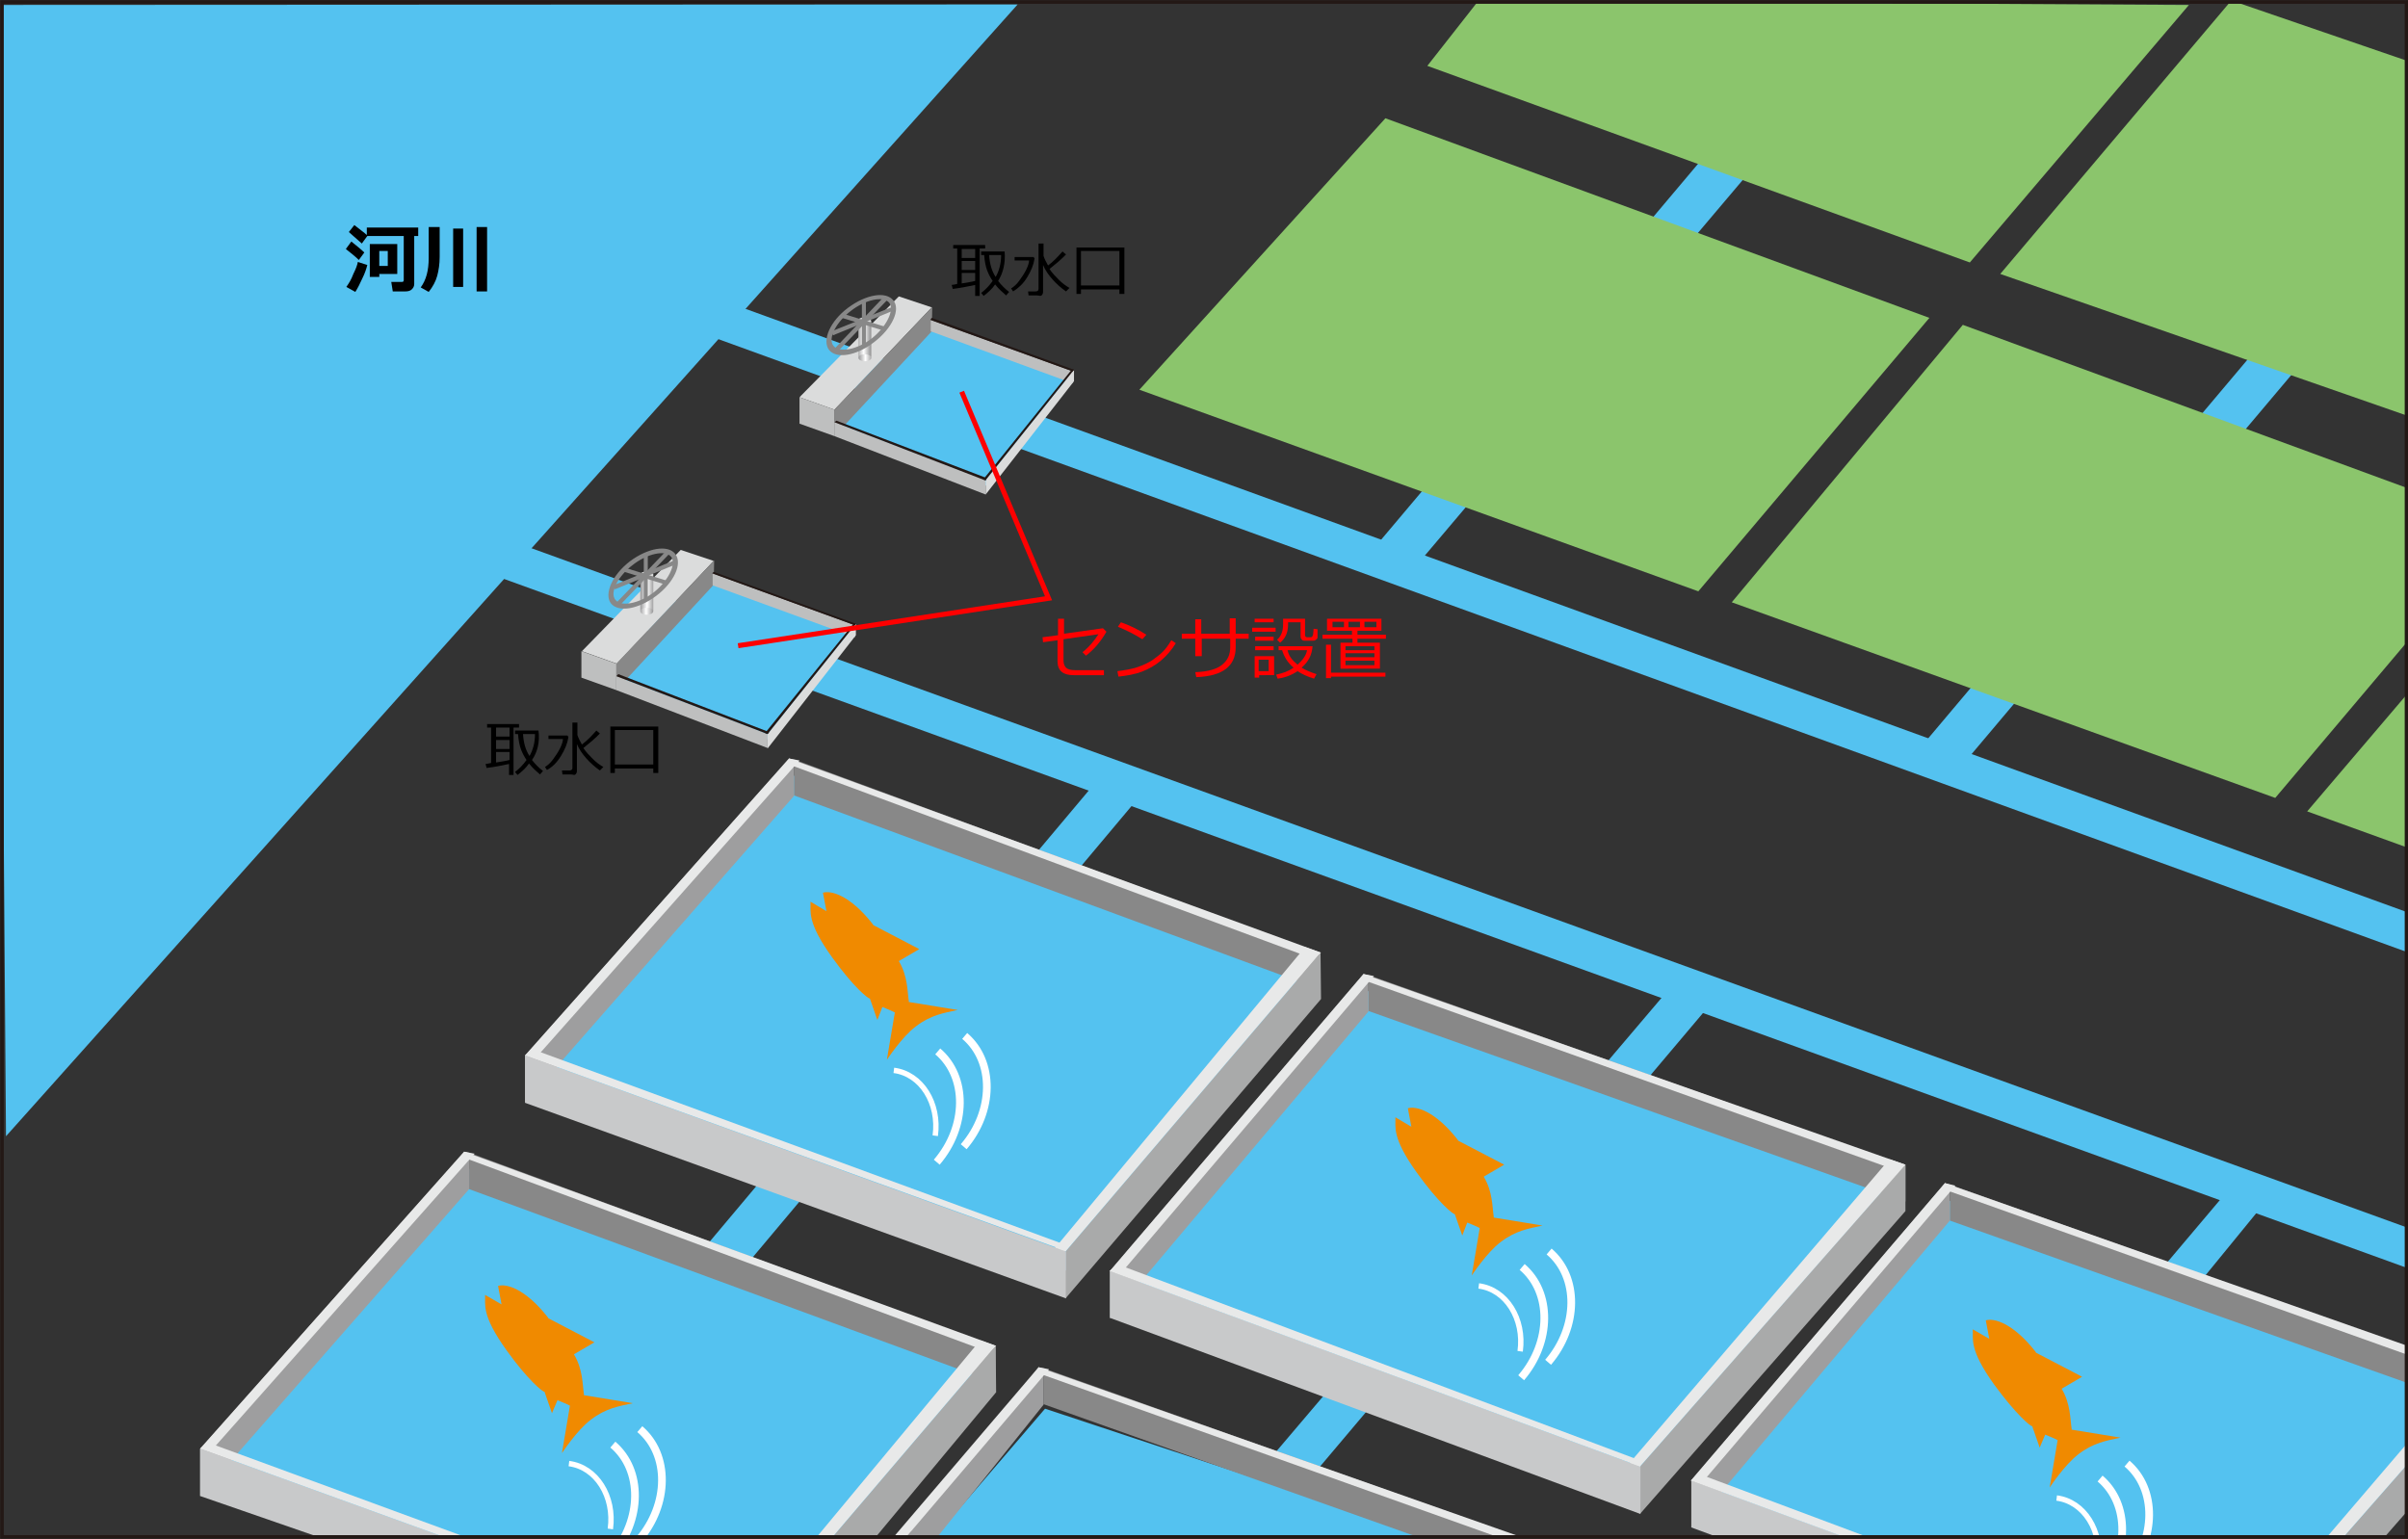 <?xml version="1.0" encoding="utf-8"?>
<!-- Generator: Adobe Illustrator 26.3.1, SVG Export Plug-In . SVG Version: 6.00 Build 0)  -->
<svg version="1.1" id="レイヤー_1" xmlns="http://www.w3.org/2000/svg" xmlns:xlink="http://www.w3.org/1999/xlink" x="0px"
	 y="0px" viewBox="0 0 482.5 308.4" style="enable-background:new 0 0 482.5 308.4;" xml:space="preserve">
<rect x="0" y="0" width="482.5" height="308.4" fill="#333333" stroke="none"/>
<style type="text/css">
	.st0{fill:#FF0000;}
	.st1{clip-path:url(#SVGID_00000005981762579500630670000014289700167813681309_);}
	.st2{fill:#54C2F0;}
	.st3{fill:#888888;}
	.st4{fill:#A9AAAA;}
	.st5{fill:#E8E9E9;}
	.st6{fill:#9E9E9F;}
	.st7{fill:#C8C9CA;}
	.st8{fill:#DBDCDC;}
	.st9{fill:#BEBFBF;}
	.st10{fill:#231815;}
	
		.st11{clip-path:url(#SVGID_00000159468260441599888650000004555074004802788740_);fill:url(#SVGID_00000067232528786976084260000008159925531929552801_);}
	
		.st12{clip-path:url(#SVGID_00000088844701249429402970000009052836095168095884_);fill:url(#SVGID_00000003821230735559653960000001129946931370088856_);}
	.st13{clip-path:url(#SVGID_00000085943788689539126350000001635377046234985900_);fill:#DBDCDC;}
	.st14{clip-path:url(#SVGID_00000085943788689539126350000001635377046234985900_);fill:#54C2F0;}
	.st15{clip-path:url(#SVGID_00000085943788689539126350000001635377046234985900_);fill:#888888;}
	.st16{clip-path:url(#SVGID_00000085943788689539126350000001635377046234985900_);fill:#BEBFBF;}
	.st17{clip-path:url(#SVGID_00000085943788689539126350000001635377046234985900_);fill:#231815;}
	
		.st18{clip-path:url(#SVGID_00000158030169571508102740000010804794809461369011_);fill:url(#SVGID_00000108280397228914614620000014620547776149584777_);}
	
		.st19{clip-path:url(#SVGID_00000106117340967007343820000000213470289354509980_);fill:url(#SVGID_00000113347504753061882320000002656630926317688971_);}
	.st20{fill:#8BC56C;}
	.st21{fill:#F08A00;}
	.st22{fill:none;stroke:#FFFFFF;stroke-width:1.541;}
	.st23{fill:none;stroke:#FFFFFF;stroke-width:1.079;}
	.st24{fill:none;}
	.st25{fill:none;stroke:#231815;stroke-width:0.714;}
	.st26{fill:none;stroke:#FF0000;stroke-miterlimit:10;}
</style>
<g>
	<path class="st0" d="M221.7,126.6c-1.1,1.9-2.4,3.5-4.1,4.8l-0.7-0.7c1.3-1,2.3-2.2,3.2-3.6l-7,1v4.3c0,0.6,0.2,1.1,0.5,1.4
		c0.3,0.3,0.9,0.5,1.8,0.5h5.8v1h-6.1c-2.1,0-3.2-0.9-3.2-2.8v-4.2l-2.9,0.4l-0.1-1l3.1-0.4V124h1.2v3l7.8-1.1L221.7,126.6z"/>
	<path class="st0" d="M235.6,128.9c-0.8,1.3-1.8,2.5-3,3.5s-2.5,1.7-3.8,2.2c-1.3,0.5-2.9,0.8-4.7,1l-0.2-1.1c1.5-0.2,2.8-0.4,4-0.8
		s2.2-0.9,3-1.4c0.8-0.6,1.5-1.1,2.1-1.7s1.1-1.3,1.7-2.3L235.6,128.9z M229.7,127.2l-0.8,0.9c-1.6-1-3.2-1.8-4.9-2.5l0.6-0.9
		C226.3,125.3,228,126.1,229.7,127.2z"/>
	<path class="st0" d="M240.7,131.5h-1.2V128h-2.7v-1h2.7v-2.9h1.2v2.9h5.7v-3.1h1.2v3.1h2.6v1h-2.6v1.7c0,3.8-2.6,5.8-7.9,6l-0.2-1
		c2.6-0.1,4.3-0.6,5.4-1.5s1.6-2,1.6-3.5V128h-5.7V131.5z"/>
	<path class="st0" d="M250.9,126.6v-0.8h4.7v0.8H250.9z M252.3,135.3v0.5h-0.9v-4.3h3.9v3.8H252.3z M251.4,124.7v-0.7h3.8v0.7H251.4
		z M251.5,128.4v-0.8h3.7v0.8H251.5z M251.5,130.3v-0.8h3.7v0.8H251.5z M254.2,132.2h-2v2.3h2V132.2z M260.8,133.8
		c0.8,0.5,1.8,0.9,3,1.3l-0.5,0.9c-1.3-0.4-2.4-0.9-3.3-1.5c-1.2,0.8-2.5,1.3-4,1.5l-0.3-0.8c1.4-0.3,2.5-0.7,3.5-1.4
		c-1.2-1-1.9-2.2-2.3-3.5h-0.7v-0.8h6.8C262.9,131.2,262.2,132.6,260.8,133.8z M260.4,124.7h-2.3v0.4c0,1.6-0.5,2.8-1.6,3.7
		l-0.6-0.6c0.8-0.7,1.2-1.7,1.2-3.1V124h4.4v3.2c0,0.3,0.1,0.5,0.4,0.5h0.6c0.2,0,0.3,0,0.4-0.1c0.1-0.1,0.1-0.2,0.2-0.4
		c0-0.2,0.1-0.6,0.1-1.2l0.8,0.1l0,1c0,0.3,0,0.6,0,0.7c0,0.1-0.1,0.2-0.2,0.3c-0.1,0.1-0.2,0.2-0.3,0.2c-0.1,0.1-0.3,0.1-0.6,0.1
		s-0.5,0-0.7,0c-0.3,0-0.5,0-0.8,0s-0.5-0.1-0.6-0.3c-0.2-0.2-0.2-0.4-0.2-0.6V124.7z M260,133.2c1-0.9,1.7-1.8,1.9-2.9h-3.9
		C258.2,131.4,258.9,132.3,260,133.2z"/>
	<path class="st0" d="M268.6,134v-5.2h2.4V128H265v-0.8h5.9v-0.8h-5V124h10.9v2.4H272v0.8h5.7v0.8H272v0.8h4.5v5.2H268.6z
		 M265.7,135.9v-6.7h1v5.6h10.9v0.8h-10.9v0.3H265.7z M269.3,125.7v-1.1h-2.3v1.1H269.3z M275.4,130.3v-0.8h-5.8v0.8H275.4z
		 M269.6,131.7h5.8v-0.8h-5.8V131.7z M269.6,133.3h5.8v-0.9h-5.8V133.3z M270.2,124.6v1.1h2.3v-1.1H270.2z M275.8,124.6h-2.4v1.1
		h2.4V124.6z"/>
</g>
<g>
	<path d="M195.4,57.1c-1.4,0.3-2.9,0.6-4.5,0.8l-0.2-0.8c0.2,0,0.6-0.1,1.1-0.2v-7.1H191v-0.7h6.4v0.7h-1.1v9.5h-0.9V57.1z
		 M192.7,49.9v1.8h2.7v-1.8H192.7z M192.7,52.3v1.8h2.7v-1.8H192.7z M192.7,56.8c1.1-0.2,2-0.3,2.7-0.5v-1.6h-2.7V56.8z M200,56.3
		c0.6,0.8,1.4,1.6,2.2,2.2l-0.6,0.7c-0.7-0.6-1.5-1.3-2.2-2.2c-0.6,0.9-1.4,1.6-2.3,2.3l-0.5-0.6c0.8-0.6,1.6-1.4,2.3-2.4
		c-0.4-0.6-0.8-1.3-1.1-2.1s-0.5-1.8-0.6-3.1h-0.6v-0.7h4.7C201.5,52.7,201,54.7,200,56.3z M199.5,55.5c0.7-1.2,1.1-2.7,1.1-4.4
		h-2.4C198.3,52.8,198.7,54.3,199.5,55.5z"/>
	<path d="M203,58.4l-0.4-0.6c0.5-0.3,1.1-0.8,1.6-1.5s1-1.4,1.4-2.2s0.6-1.5,0.6-1.9h-2.9v-0.7h3.8l0.2,0.3
		c-0.2,1.3-0.7,2.5-1.5,3.8S204.1,57.7,203,58.4z M207.8,59.2h-1.7l-0.1-0.8h1.5c0.4,0,0.6-0.2,0.6-0.5v-9.1h1v2.5
		c0.2,0.6,0.5,1.2,0.9,1.9c1.1-0.8,2-1.8,2.9-2.8l0.7,0.6c-0.4,0.4-0.9,0.9-1.6,1.5s-1.2,1-1.7,1.4c0.5,0.8,1.2,1.5,1.9,2.2
		s1.4,1.2,2.1,1.6l-0.7,0.7c-1-0.7-1.9-1.5-2.7-2.4s-1.5-1.9-1.9-2.9v5.4c0,0.3-0.1,0.5-0.3,0.7S208.1,59.2,207.8,59.2z"/>
	<path d="M224.3,58h-7.7v0.9h-0.9v-9.3h9.6v9.3h-1V58z M216.6,57.2h7.7v-6.9h-7.7V57.2z"/>
</g>
<g>
	<path d="M102,153.1c-1.4,0.3-2.9,0.6-4.5,0.8l-0.2-0.8c0.2,0,0.6-0.1,1.1-0.2v-7.1h-0.8v-0.7h6.4v0.7h-1.1v9.5H102V153.1z
		 M99.4,145.8v1.8h2.7v-1.8H99.4z M99.4,148.3v1.8h2.7v-1.8H99.4z M99.4,152.8c1.1-0.2,2-0.3,2.7-0.5v-1.6h-2.7V152.8z M106.6,152.3
		c0.6,0.8,1.4,1.6,2.2,2.2l-0.6,0.7c-0.7-0.6-1.5-1.3-2.2-2.2c-0.6,0.9-1.4,1.6-2.3,2.3l-0.5-0.6c0.8-0.6,1.6-1.4,2.3-2.4
		c-0.4-0.6-0.8-1.3-1.1-2.1s-0.5-1.8-0.6-3.1h-0.6v-0.7h4.7C108.2,148.7,107.7,150.7,106.6,152.3z M106.1,151.5
		c0.7-1.2,1.1-2.7,1.1-4.4h-2.4C104.9,148.8,105.3,150.3,106.1,151.5z"/>
	<path d="M109.6,154.3l-0.4-0.6c0.5-0.3,1.1-0.8,1.6-1.5s1-1.4,1.4-2.2s0.6-1.5,0.6-1.9h-2.9v-0.7h3.8l0.2,0.3
		c-0.2,1.3-0.7,2.5-1.5,3.8S110.7,153.7,109.6,154.3z M114.4,155.2h-1.7l-0.1-0.8h1.5c0.4,0,0.6-0.2,0.6-0.5v-9.1h1v2.5
		c0.2,0.6,0.5,1.2,0.9,1.9c1.1-0.8,2-1.8,2.9-2.8l0.7,0.6c-0.4,0.4-0.9,0.9-1.6,1.5s-1.2,1-1.7,1.4c0.5,0.8,1.2,1.5,1.9,2.2
		s1.4,1.2,2.1,1.6l-0.7,0.7c-1-0.7-1.9-1.5-2.7-2.4s-1.5-1.9-1.9-2.9v5.4c0,0.3-0.1,0.5-0.3,0.7S114.8,155.2,114.4,155.2z"/>
	<path d="M130.9,154h-7.7v0.9h-0.9v-9.3h9.6v9.3h-1V154z M123.2,153.2h7.7v-6.9h-7.7V153.2z"/>
</g>
<g>
	<defs>
		<rect id="SVGID_1_" x="0.4" y="0.4" width="481.8" height="307.6"/>
	</defs>
	<clipPath id="SVGID_00000064335564613615030200000012969427921018321291_">
		<use xlink:href="#SVGID_1_"  style="overflow:visible;"/>
	</clipPath>
	<g style="clip-path:url(#SVGID_00000064335564613615030200000012969427921018321291_);">
		<polygon class="st2" points="92.9,307.5 96.8,308.1 103.7,308.1 228.1,159.9 219.1,157.3 		"/>
		<polygon class="st2" points="106,216.4 214.4,254.9 263.7,194.3 158.4,155.2 		"/>
		<polygon class="st3" points="264.6,198.3 159.1,159.4 159.1,152.2 264.6,191.1 		"/>
		<polygon class="st4" points="213.5,260.2 264.7,200.2 264.6,190.9 213.5,250.8 		"/>
		<polygon class="st5" points="213.5,250.8 264.6,190.9 261.5,189.8 210.9,250.7 		"/>
		<polygon class="st6" points="105.2,221 159.1,159.5 159.1,152.2 158.1,152 105.2,211.6 		"/>
		<polygon class="st7" points="213.6,260.2 105.2,221 105.2,211.5 213.6,250.8 		"/>
		<polygon class="st5" points="213.6,250.7 105.2,211.5 106.8,210.3 213.6,249.5 		"/>
		<polygon class="st5" points="263.1,192.1 158.1,153.2 158.1,152 264.7,190.9 		"/>
		<polygon class="st5" points="107.8,211.5 160.2,152.4 158.1,152 105.2,211.5 		"/>
		<polygon class="st2" points="138.8,66.1 482.6,190.9 482.6,182.9 143.9,59.9 		"/>
		<polygon class="st2" points="92.1,112.8 482.6,254.2 482.6,246.1 97.2,106.5 		"/>
		<polygon class="st2" points="367.5,0.5 273.5,112 283.5,113.7 379.3,0.5 		"/>
		<polygon class="st2" points="382.2,152.9 392.2,154.5 482.6,47.3 482.6,33.8 		"/>
		<polygon class="st2" points="241.1,308.1 252.5,308.1 342,202.1 333.5,199.3 		"/>
		<polygon class="st2" points="387.7,308.1 399,308.1 453.5,241.4 446.4,238.6 		"/>
		<polygon class="st2" points="197.8,97.4 167.9,85.4 186.5,64.8 214.9,75.8 		"/>
		<polygon class="st8" points="160.2,79.6 167.2,82.1 186.7,61.6 180.1,59.4 		"/>
		<polygon class="st3" points="186.7,66.4 167.2,87.4 167.2,82.1 186.8,61.5 		"/>
		<polygon class="st9" points="167.2,87.4 160.2,84.9 160.2,79.6 167.2,82.1 		"/>
		<polygon class="st9" points="214.9,76.8 186.5,66.4 186.5,64.1 214.9,74.4 		"/>
		<polygon class="st9" points="197.5,99.1 167.2,87.4 167.2,84.6 197.5,96.2 		"/>
		<polygon class="st8" points="215.2,76.4 197.5,99.1 197.5,96.2 215.2,74.1 		"/>
		<polygon class="st10" points="214.9,74.4 186.4,64.1 186.7,63.7 215.2,74.1 		"/>
		<polygon class="st10" points="197.5,96.3 167.2,84.6 167.6,84.3 197.7,95.8 		"/>
		<polygon class="st10" points="197,96.1 197.5,96.2 215.2,74.1 214.8,74 		"/>
		<g>
			<defs>
				<rect id="SVGID_00000072274872014405742490000009643032318653709440_" x="172" y="64.2" width="2.6" height="7.3"/>
			</defs>
			<clipPath id="SVGID_00000168816202480763433070000001289654355621110412_">
				<use xlink:href="#SVGID_00000072274872014405742490000009643032318653709440_"  style="overflow:visible;"/>
			</clipPath>
			
				<linearGradient id="SVGID_00000062176328509995593570000002698743924197862073_" gradientUnits="userSpaceOnUse" x1="-914.183" y1="457.892" x2="-911.35" y2="457.892" gradientTransform="matrix(0.908 0 0 -0.908 1001.857 483.537)">
				<stop  offset="0" style="stop-color:#9E9E9F"/>
				<stop  offset="0.5" style="stop-color:#FFFFFF"/>
				<stop  offset="1" style="stop-color:#9E9E9F"/>
			</linearGradient>
			
				<rect x="172" y="64.2" style="clip-path:url(#SVGID_00000168816202480763433070000001289654355621110412_);fill:url(#SVGID_00000062176328509995593570000002698743924197862073_);" width="2.6" height="7.3"/>
		</g>
		<g>
			<defs>
				<path id="SVGID_00000171689584630786208140000010829904217941168010_" d="M172,71.7c0,0.4,0.6,0.7,1.3,0.7
					c0.7,0,1.3-0.3,1.3-0.7c0-0.4-0.6-0.7-1.3-0.7C172.5,71,172,71.3,172,71.7"/>
			</defs>
			<clipPath id="SVGID_00000181059607427076313790000003606609712656062091_">
				<use xlink:href="#SVGID_00000171689584630786208140000010829904217941168010_"  style="overflow:visible;"/>
			</clipPath>
			
				<linearGradient id="SVGID_00000091711302238540375410000003180586404162899080_" gradientUnits="userSpaceOnUse" x1="-910.199" y1="456.162" x2="-907.367" y2="456.162" gradientTransform="matrix(0.914 0 0 -0.914 1004.045 488.665)">
				<stop  offset="0" style="stop-color:#9E9E9F"/>
				<stop  offset="0.5" style="stop-color:#FFFFFF"/>
				<stop  offset="1" style="stop-color:#9E9E9F"/>
			</linearGradient>
			
				<rect x="172" y="71" style="clip-path:url(#SVGID_00000181059607427076313790000003606609712656062091_);fill:url(#SVGID_00000091711302238540375410000003180586404162899080_);" width="2.6" height="1.4"/>
		</g>
		<g>
			<defs>
				<rect id="SVGID_00000057122377581489240970000001136901543371597215_" x="0" y="0.5" width="482.5" height="307.6"/>
			</defs>
			<clipPath id="SVGID_00000174568735412776768350000014756858486243082882_">
				<use xlink:href="#SVGID_00000057122377581489240970000001136901543371597215_"  style="overflow:visible;"/>
			</clipPath>
			<path style="clip-path:url(#SVGID_00000174568735412776768350000014756858486243082882_);fill:#DBDCDC;" d="M174.5,64.3
				c0,0.4-0.6,0.7-1.3,0.7c-0.7,0-1.3-0.3-1.3-0.7c0-0.4,0.6-0.7,1.3-0.7C174,63.6,174.5,63.9,174.5,64.3"/>
			<polygon style="clip-path:url(#SVGID_00000174568735412776768350000014756858486243082882_);fill:#54C2F0;" points="203.9,0.9 
				1.2,227.7 -0.5,1 			"/>
			<path style="clip-path:url(#SVGID_00000174568735412776768350000014756858486243082882_);fill:#888888;" d="M179,60.2
				c-1.5-1.9-5.5-1.2-9.1,1.5c-3.6,2.7-5.2,6.5-3.8,8.4c1.5,1.9,5.5,1.2,9-1.5C178.8,65.8,180.5,62,179,60.2 M174.7,67.8
				c-2.8,2.2-6.5,3-7.7,1.5c-1.2-1.5,0.6-4.8,3.5-7c2.8-2.2,6.5-3.1,7.7-1.6C179.3,62.2,177.5,65.6,174.7,67.8"/>
			
				<rect x="172.7" y="60.5" style="clip-path:url(#SVGID_00000174568735412776768350000014756858486243082882_);fill:#888888;" width="0.8" height="8.8"/>
			<polygon style="clip-path:url(#SVGID_00000174568735412776768350000014756858486243082882_);fill:#888888;" points="178.8,61.5 
				179.1,62.2 166.9,67.2 166.6,66.4 			"/>
			<polygon style="clip-path:url(#SVGID_00000174568735412776768350000014756858486243082882_);fill:#888888;" points="177.4,65.5 
				177.2,66.3 168.7,63.7 169,62.9 			"/>
			<polygon style="clip-path:url(#SVGID_00000174568735412776768350000014756858486243082882_);fill:#888888;" points="167.7,70.6 
				167.1,70 177,59.6 177.7,60.2 			"/>
			<polygon style="clip-path:url(#SVGID_00000174568735412776768350000014756858486243082882_);fill:#54C2F0;" points="154.1,148.3 
				124.2,136.3 142.8,115.7 171.2,126.7 			"/>
			<polygon style="clip-path:url(#SVGID_00000174568735412776768350000014756858486243082882_);fill:#DBDCDC;" points="116.6,130.5 
				123.6,133 143,112.4 136.4,110.2 			"/>
			<polygon style="clip-path:url(#SVGID_00000174568735412776768350000014756858486243082882_);fill:#888888;" points="143,117.2 
				123.5,138.3 123.5,133 143.1,112.3 			"/>
			<polygon style="clip-path:url(#SVGID_00000174568735412776768350000014756858486243082882_);fill:#BEBFBF;" points="123.5,138.3 
				116.5,135.8 116.5,130.5 123.5,133 			"/>
			<polygon style="clip-path:url(#SVGID_00000174568735412776768350000014756858486243082882_);fill:#BEBFBF;" points="171.3,127.7 
				142.8,117.3 142.8,114.9 171.3,125.3 			"/>
			<polygon style="clip-path:url(#SVGID_00000174568735412776768350000014756858486243082882_);fill:#BEBFBF;" points="153.8,149.9 
				123.5,138.3 123.5,135.5 153.8,147.1 			"/>
			<polygon style="clip-path:url(#SVGID_00000174568735412776768350000014756858486243082882_);fill:#DBDCDC;" points="171.5,127.3 
				153.8,150 153.8,147.1 171.5,125 			"/>
			<polygon style="clip-path:url(#SVGID_00000174568735412776768350000014756858486243082882_);fill:#231815;" points="171.3,125.3 
				142.7,114.9 143,114.6 171.5,125 			"/>
			<polygon style="clip-path:url(#SVGID_00000174568735412776768350000014756858486243082882_);fill:#231815;" points="153.8,147.1 
				123.5,135.5 123.9,135.1 154.1,146.7 			"/>
			<polygon style="clip-path:url(#SVGID_00000174568735412776768350000014756858486243082882_);fill:#231815;" points="153.3,146.9 
				153.8,147.1 171.5,125 171.1,124.9 			"/>
		</g>
		<g>
			<defs>
				<rect id="SVGID_00000134233749821019774350000001298672684687712157_" x="128.3" y="115.1" width="2.6" height="7.3"/>
			</defs>
			<clipPath id="SVGID_00000173119370354732983130000017375214362936308918_">
				<use xlink:href="#SVGID_00000134233749821019774350000001298672684687712157_"  style="overflow:visible;"/>
			</clipPath>
			
				<linearGradient id="SVGID_00000136389613831310006850000018086603816480359824_" gradientUnits="userSpaceOnUse" x1="-945.78" y1="421.5" x2="-942.947" y2="421.5" gradientTransform="matrix(0.907 0 0 -0.907 986.196 501.082)">
				<stop  offset="0" style="stop-color:#9E9E9F"/>
				<stop  offset="0.5" style="stop-color:#FFFFFF"/>
				<stop  offset="1" style="stop-color:#9E9E9F"/>
			</linearGradient>
			
				<rect x="128.3" y="115.1" style="clip-path:url(#SVGID_00000173119370354732983130000017375214362936308918_);fill:url(#SVGID_00000136389613831310006850000018086603816480359824_);" width="2.6" height="7.3"/>
		</g>
		<g>
			<defs>
				<path id="SVGID_00000176756115757583043220000011240837553157606026_" d="M129.5,121.8c-0.7,0-1.2,0.3-1.2,0.7
					c0,0.4,0.6,0.7,1.3,0.7c0.7,0,1.3-0.3,1.3-0.7c0-0.4-0.5-0.7-1.2-0.7H129.5z"/>
			</defs>
			<clipPath id="SVGID_00000148646277383598275370000018361263354714908309_">
				<use xlink:href="#SVGID_00000176756115757583043220000011240837553157606026_"  style="overflow:visible;"/>
			</clipPath>
			
				<linearGradient id="SVGID_00000007410772182586174490000004706358943588695443_" gradientUnits="userSpaceOnUse" x1="-940.635" y1="420.292" x2="-937.803" y2="420.292" gradientTransform="matrix(0.915 0 0 -0.915 988.875 507.062)">
				<stop  offset="0" style="stop-color:#9E9E9F"/>
				<stop  offset="0.5" style="stop-color:#FFFFFF"/>
				<stop  offset="1" style="stop-color:#9E9E9F"/>
			</linearGradient>
			
				<rect x="128.3" y="121.8" style="clip-path:url(#SVGID_00000148646277383598275370000018361263354714908309_);fill:url(#SVGID_00000007410772182586174490000004706358943588695443_);" width="2.6" height="1.4"/>
		</g>
		<path class="st8" d="M130.9,115.2c0,0.4-0.6,0.7-1.3,0.7c-0.7,0-1.3-0.3-1.3-0.7c0-0.4,0.6-0.7,1.3-0.7
			C130.3,114.5,130.9,114.8,130.9,115.2"/>
		<path class="st3" d="M135.3,111c-1.5-1.9-5.5-1.2-9.1,1.5c-3.5,2.7-5.2,6.5-3.8,8.4c1.5,1.9,5.5,1.2,9.1-1.5
			C135.1,116.7,136.8,112.9,135.3,111 M131,118.7c-2.8,2.2-6.5,3-7.7,1.5c-1.2-1.5,0.6-4.8,3.5-7c2.8-2.2,6.5-3.1,7.7-1.6
			C135.6,113.1,133.8,116.5,131,118.7"/>
		<rect x="129" y="111.3" class="st3" width="0.8" height="8.8"/>
		<polygon class="st3" points="135.1,112.3 135.4,113.1 123.2,118.1 122.9,117.3 		"/>
		<polygon class="st3" points="133.7,116.4 133.5,117.2 125.1,114.6 125.3,113.8 		"/>
		<polygon class="st3" points="124,121.5 123.4,120.9 133.4,110.5 134,111.1 		"/>
		<polygon class="st20" points="340.3,118.5 228.3,78.1 277.6,23.7 386.6,63.7 		"/>
		<polygon class="st20" points="455.9,159.9 347,120.7 393.3,65.1 502.2,105.1 		"/>
		<polygon class="st20" points="394.7,52.6 286,13.2 296.2,0.2 438.6,1 		"/>
		<polygon class="st20" points="483.2,83.6 400.8,54.9 447.1,0.1 484.1,12.8 		"/>
		<polygon class="st20" points="482.5,169.9 462.3,162.6 482.4,139 482.4,155.3 		"/>
		<path class="st21" d="M165.6,182.6l-0.7-3.7c1.6-0.5,5.4,0.5,9.9,6.2l0.2,0.3l9.2,4.8l-4.1,2.4c1.8,3,1.7,6.1,2,8l0,0.2l9.8,1.6
			c-2.8,0.6-5.4,1-8.4,3.3c-2.8,2.1-5.8,6.7-5.8,6.7l1.6-9.5l0,0c-0.5-0.3-2.5-1.1-2.5-1.1l-1,2.6l-1.5-4.3
			c-0.3,0.1-3.3-2.3-7.6-8.3c-5.1-7.1-4.2-9.2-4.3-11.1L165.6,182.6z"/>
		<path class="st22" d="M187.9,210.7c6,5.1,5.9,15.1-0.2,22.2"/>
		<path class="st22" d="M193.3,207.6c6,5.1,5.9,15.1-0.2,22.2"/>
		<path class="st23" d="M179.1,214.5c5.5,0.7,9.2,6.6,8.3,13.1"/>
		<polygon class="st2" points="223.1,259.5 329.5,298.1 380.9,236.8 273.5,198.4 		"/>
		<polygon class="st3" points="381.8,240.8 274.2,202.6 274.2,195.4 381.8,233.6 		"/>
		<polygon class="st4" points="328.6,303.4 381.8,242.7 381.8,233.3 328.6,293.9 		"/>
		<polygon class="st5" points="328.6,293.9 381.8,233.4 378.6,232.3 326,293.8 		"/>
		<polygon class="st6" points="222.4,264.2 274.2,202.7 274.2,195.4 273.2,195.2 222.4,254.7 		"/>
		<polygon class="st7" points="328.7,303.4 222.4,264.1 222.4,254.7 328.7,293.9 		"/>
		<polygon class="st5" points="328.7,293.9 222.3,254.7 224,253.4 328.7,292.7 		"/>
		<polygon class="st5" points="380.2,234.6 273.2,196.4 273.2,195.2 381.8,233.4 		"/>
		<polygon class="st5" points="225,254.7 275.3,195.6 273.2,195.2 222.4,254.7 		"/>
		<polyline class="st2" points="446,340.1 497.4,278.7 390,240.4 339.6,301.5 446,340.1 		"/>
		<polygon class="st3" points="498.3,282.8 390.7,244.6 390.7,237.4 498.3,275.6 		"/>
		<polyline class="st4" points="445.1,345.4 498.3,284.6 498.3,275.3 445.1,335.9 		"/>
		<polyline class="st5" points="445.1,335.9 498.3,275.3 495.1,274.3 442.5,335.8 		"/>
		<polygon class="st6" points="338.9,306.1 390.7,244.6 390.7,237.4 389.7,237.1 338.9,296.7 		"/>
		<polyline class="st7" points="445.2,345.3 338.9,306.1 338.9,296.7 445.2,335.9 		"/>
		<polyline class="st5" points="445.2,335.9 338.8,296.7 340.5,295.4 445.2,334.6 		"/>
		<polygon class="st5" points="496.7,276.6 389.7,238.4 389.7,237.1 498.3,275.3 		"/>
		<polygon class="st5" points="341.4,296.7 391.8,237.6 389.7,237.1 338.8,296.7 		"/>
		<path class="st21" d="M282.8,225.8l-0.7-3.7c1.6-0.5,5.4,0.5,9.9,6.2l0.2,0.3l9.2,4.8l-4.1,2.4c1.8,3,1.7,6,2,8l0,0.2l9.8,1.6
			c-2.8,0.6-5.4,1-8.4,3.3c-2.8,2.1-5.8,6.7-5.8,6.7l1.6-9.5l0,0c-0.5-0.3-2.5-1.1-2.5-1.1l-1,2.6l-1.5-4.3
			c-0.3,0.1-3.3-2.3-7.6-8.3c-5.1-7.1-4.2-9.2-4.3-11.1L282.8,225.8z"/>
		<path class="st22" d="M305,253.9c6,5.1,5.9,15.1-0.2,22.2"/>
		<path class="st22" d="M310.4,250.8c6,5.1,5.9,15.1-0.2,22.2"/>
		<path class="st23" d="M296.3,257.7c5.5,0.7,9.2,6.6,8.3,13.1"/>
		<path class="st21" d="M398.6,268.3l-0.7-3.7c1.6-0.5,5.4,0.5,9.9,6.2l0.2,0.3l9.2,4.8l-4.1,2.4c1.8,3,1.7,6.1,2,8l0,0.2l9.8,1.6
			c-2.8,0.6-5.4,1-8.4,3.3c-2.8,2.1-5.8,6.7-5.8,6.7l1.6-9.5h0c-0.5-0.3-2.5-1.1-2.5-1.1l-1.1,2.6l-1.5-4.3
			c-0.3,0.1-3.2-2.3-7.6-8.3c-5.1-7.1-4.2-9.2-4.3-11.1L398.6,268.3z"/>
		<path class="st22" d="M420.8,296.3c6,5.1,5.9,15.1-0.2,22.2"/>
		<path class="st22" d="M426.2,293.3c6,5.1,5.9,15.1-0.2,22.2"/>
		<path class="st23" d="M412.1,300.2c5.5,0.7,9.2,6.6,8.3,13.1"/>
		<polyline class="st2" points="149.3,333.7 198.7,273.1 93.3,234 40.9,295.2 149.3,333.7 		"/>
		<polygon class="st3" points="199.5,277.1 94,238.3 94,231 199.5,269.9 		"/>
		<polyline class="st4" points="148.4,329.6 166.1,319.3 199.6,279 199.5,269.7 148.4,329.6 		"/>
		<polyline class="st5" points="148.4,329.6 199.5,269.7 196.4,268.6 145.8,329.5 		"/>
		<polygon class="st6" points="40.1,299.8 94,238.3 94,231 93,230.8 40.1,290.4 		"/>
		<polyline class="st7" points="146.6,336.7 40.1,299.8 40.1,290.3 148.5,329.6 		"/>
		<polyline class="st5" points="148.5,329.6 40.1,290.3 41.7,289.1 148.5,328.3 		"/>
		<polygon class="st5" points="198,270.9 93,232 93,230.8 199.6,269.7 		"/>
		<polygon class="st5" points="42.7,290.3 95.1,231.2 93,230.8 40.1,290.3 		"/>
		<path class="st21" d="M100.5,261.4l-0.7-3.7c1.6-0.5,5.4,0.5,9.9,6.2l0.2,0.3l9.2,4.8l-4.1,2.4c1.8,3,1.7,6,2,8l0,0.2l9.8,1.6
			c-2.8,0.6-5.4,1-8.4,3.3c-2.8,2.1-5.8,6.7-5.8,6.7l1.6-9.5l0,0c-0.5-0.3-2.5-1.1-2.5-1.1l-1.1,2.6l-1.5-4.3
			c-0.3,0.1-3.3-2.3-7.6-8.3c-5.1-7.1-4.2-9.2-4.3-11.1L100.5,261.4z"/>
		<path class="st22" d="M122.8,289.5c6,5.1,5.9,15.1-0.2,22.2"/>
		<path class="st22" d="M128.2,286.4c6,5.1,5.9,15.1-0.2,22.2"/>
		<path class="st23" d="M114,293.3c5.5,0.7,9.2,6.6,8.3,13.1"/>
		<polygon class="st2" points="187.2,308.2 249.6,308.2 286,307.7 209.4,282.3 		"/>
		<polygon class="st3" points="316.7,319.6 209.1,281.4 209.1,274.2 316.7,312.4 		"/>
		<polygon class="st6" points="185.1,311.4 209.1,281.5 209.1,274.2 208.1,274 179.8,310.3 		"/>
		<polygon class="st5" points="315.2,313.4 208.1,275.2 208.1,274 316.7,312.2 		"/>
		<polyline class="st5" points="159.9,333.5 210.2,274.4 208.1,274 157.3,333.5 		"/>
		<rect x="0" y="0.5" class="st24" width="482.5" height="307.6"/>
	</g>
</g>
<rect x="0.4" y="0.4" class="st25" width="481.8" height="307.6"/>
<polyline class="st26" points="192.7,78.5 210.1,119.9 147.9,129.4 "/>
<g>
	<path d="M73,50.6l-1.1,1.5c-0.7-0.7-1.6-1.4-2.6-2.2l1.1-1.5C71.5,49.3,72.4,50,73,50.6z M73.6,53.1c-0.2,0.8-0.5,1.7-1,2.7
		c-0.5,1.1-0.9,1.9-1.4,2.7l-1.8-1c0.5-0.7,1-1.5,1.4-2.6c0.5-1,0.8-1.8,0.9-2.4L73.6,53.1z M83,56.9c0,0.5-0.2,0.8-0.5,1.1
		s-0.8,0.4-1.3,0.4h-2.5l-0.3-1.9l2.1,0h0c0.3,0,0.4-0.1,0.4-0.4v-8.8h-7.3l-1.1,1.5c-0.8-0.7-1.7-1.5-2.6-2.3l1.1-1.4
		c1.1,0.9,2,1.5,2.5,2v-1.5h10.3v1.7H83V56.9z M79.6,54.9H76v0.6h-1.9v-6.6h5.5V54.9z M77.7,53.3v-3H76v3H77.7z"/>
	<path d="M88.1,45.5v6c0,1.4-0.2,2.7-0.5,3.8c-0.3,1.1-0.9,2.2-1.7,3.2l-1.6-0.9c1.1-1.5,1.6-3.4,1.6-5.9v-6.2H88.1z M92.8,57.5h-2
		V45.8h2V57.5z M97.6,58.4h-2.1V45.5h2.1V58.4z"/>
</g>
</svg>
